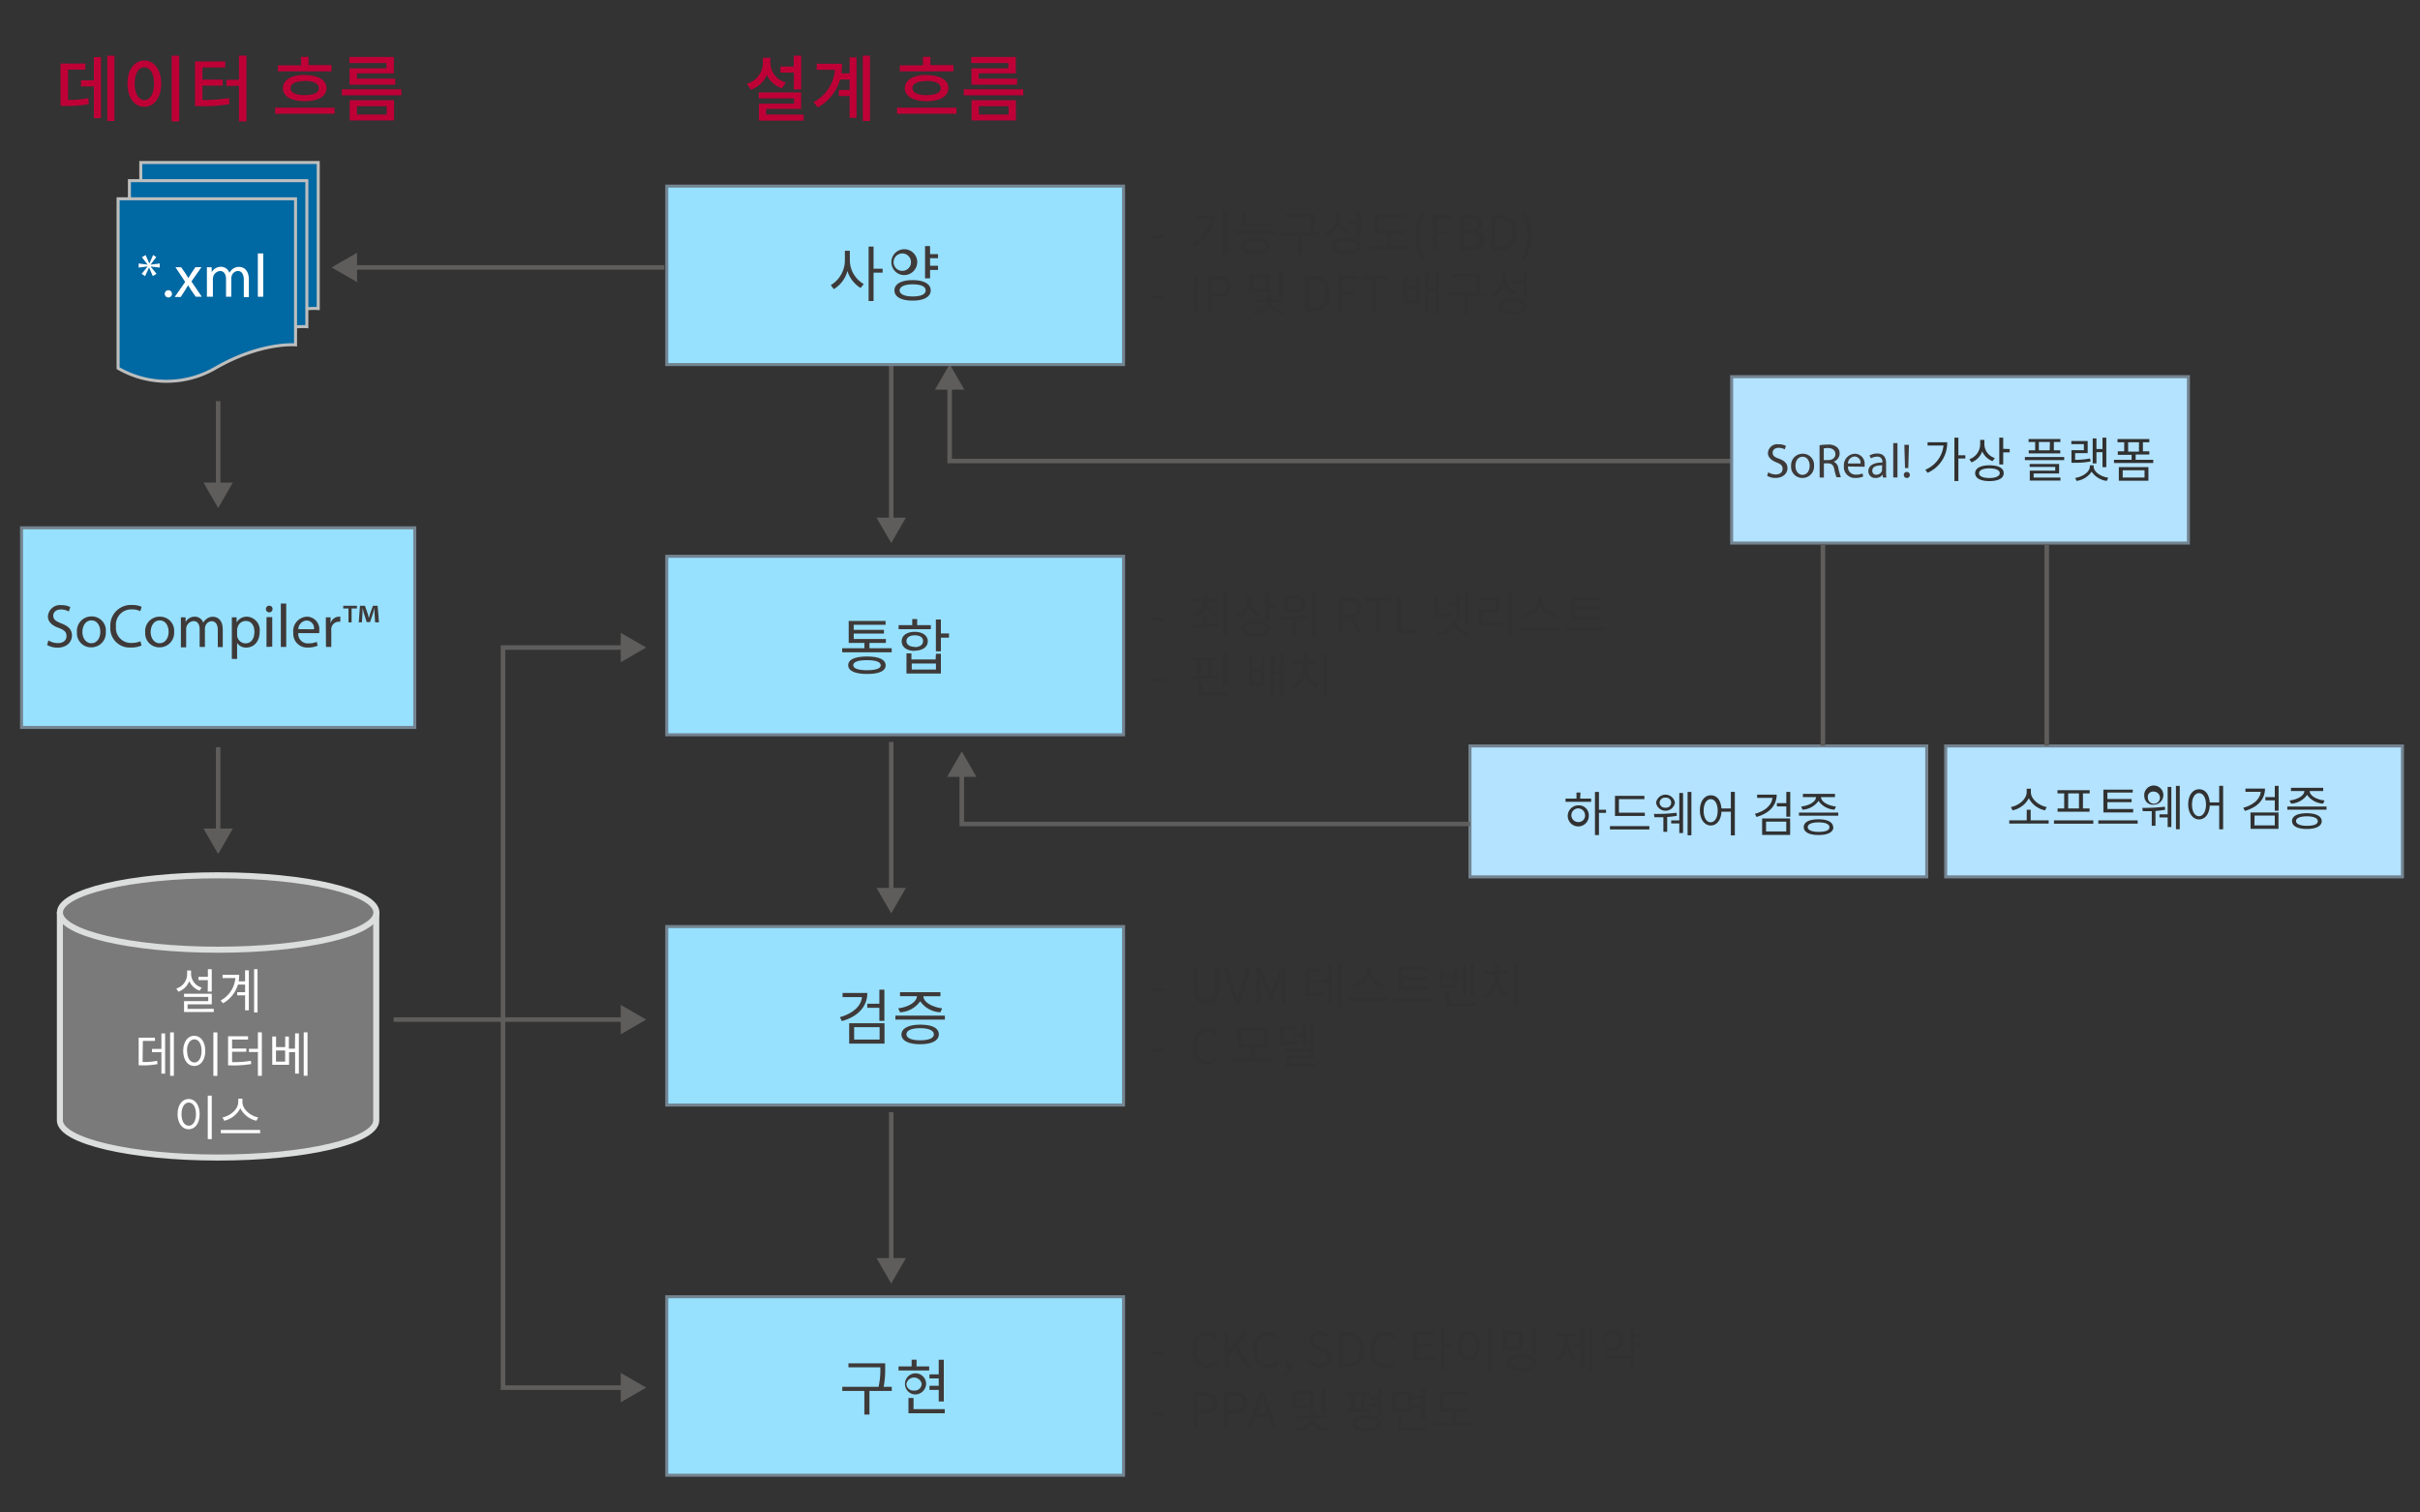 <svg id="圖層_1" data-name="圖層 1" xmlns="http://www.w3.org/2000/svg" viewBox="0 0 400 250"><rect x="0" y="0" width="400" height="250" fill="#333333" stroke="none"/><title>pic_SoCDesignService</title><polyline points="156.97 63.7 156.97 76.2 286.47 76.2" style="fill:none;stroke:#5e5d5c;stroke-miterlimit:10;stroke-width:0.75px"/><polygon points="154.54 64.41 156.97 60.2 159.4 64.41 154.54 64.41" style="fill:#5e5d5c"/><path d="M11.25,16.51a15.35,15.35,0,0,0,3.34-.3l.1,1a18.91,18.91,0,0,1-3.93.3H10v-7h4.1v1H11.25Zm4.27-7.07h1.17V19.53H15.52V14.28H13.39v-1h2.13Zm3.4-.24V20H17.73V9.2Z" style="fill:#be0037"/><path d="M26.65,13.82c0,2.35-1.18,3.83-2.8,3.83s-2.78-1.48-2.78-3.83S22.24,10,23.85,10,26.65,11.49,26.65,13.82Zm-4.39,0c0,1.7.66,2.72,1.59,2.72s1.61-1,1.61-2.72-.66-2.7-1.61-2.7S22.26,12.14,22.26,13.82ZM29.62,9.2V20.07H28.37V9.2Z" style="fill:#be0037"/><path d="M33.46,16.52a25.48,25.48,0,0,0,4.38-.31l.11,1a25.77,25.77,0,0,1-4.87.33h-.85V10.15h5v1H33.46v2h3.35v1H33.46Zm7.28-7.33V20.06H39.5V14.19H37.42v-1H39.5v-4Z" style="fill:#be0037"/><path d="M55.3,17.8v1H45.48v-1Zm-.5-6H45.93v-1h3.83V9.4H51v1.36H54.8Zm-4.44.6c2.2,0,3.61.82,3.61,2.17s-1.41,2.16-3.61,2.16-3.6-.82-3.6-2.16S48.16,12.37,50.36,12.37Zm0,1c-1.47,0-2.34.42-2.34,1.17s.87,1.16,2.34,1.16,2.35-.4,2.35-1.16S51.83,13.37,50.36,13.37Z" style="fill:#be0037"/><path d="M66.34,14.76v1H56.5v-1Zm-2.46-4.34H57.75v-1H65.1v2.71H59V13h6.33v1H57.78v-2.7h6.1ZM57.8,16.57h7.33v3.34H57.8ZM59,18.93h4.91V17.55H59Z" style="fill:#be0037"/><path d="M129.25,14.59a4.15,4.15,0,0,1-2.5-2.21,4.38,4.38,0,0,1-2.65,2.45l-.64-1a3.58,3.58,0,0,0,2.64-3.4V9.55h1.24v.91a3.41,3.41,0,0,0,2.55,3.17Zm3.59,4.35v1h-7.4v-2.8h5.81v-.87h-5.83v-1h7V18h-5.8v.92ZM131.24,12H129V11h2.2V9.2h1.23v5.57h-1.23Z" style="fill:#be0037"/><path d="M140.43,9.48h1.15v10h-1.15V15.87h-1.78v-1h1.78V13.15h-1.58a7.66,7.66,0,0,1-3.67,4.6l-.71-.87A6.6,6.6,0,0,0,138,11.54h-3v-1h4.18a9.08,9.08,0,0,1-.12,1.59h1.37Zm3.37-.27V20h-1.19V9.21Z" style="fill:#be0037"/><path d="M158.09,17.8v1h-9.82v-1Zm-.5-6h-8.87v-1h3.83V9.4h1.24v1.36h3.8Zm-4.44.6c2.21,0,3.61.82,3.61,2.17s-1.4,2.16-3.61,2.16-3.6-.82-3.6-2.16S151,12.37,153.15,12.37Zm0,1c-1.46,0-2.34.42-2.34,1.17s.88,1.16,2.34,1.16,2.35-.4,2.35-1.16S154.63,13.37,153.15,13.37Z" style="fill:#be0037"/><path d="M169.13,14.76v1H159.3v-1Zm-2.46-4.34h-6.13v-1h7.36v2.71h-6.12V13h6.33v1h-7.54v-2.7h6.1Zm-6.08,6.15h7.33v3.34h-7.33Zm1.21,2.36h4.91V17.55H161.8Z" style="fill:#be0037"/><rect x="3.56" y="87.24" width="65" height="33" style="fill:#97e1ff;stroke:#748491;stroke-miterlimit:10;stroke-width:0.5px"/><path d="M8,105.86a3.12,3.12,0,0,0,1.57.44c.9,0,1.42-.47,1.42-1.16s-.36-1-1.28-1.35c-1.11-.39-1.79-1-1.79-1.93a2,2,0,0,1,2.2-1.84,3.11,3.11,0,0,1,1.5.33l-.24.72a2.75,2.75,0,0,0-1.29-.33c-.93,0-1.29.56-1.29,1,0,.64.42.95,1.36,1.31,1.15.45,1.73,1,1.73,2s-.78,2-2.38,2a3.52,3.52,0,0,1-1.73-.44Z" style="fill:#3e3a39"/><path d="M17.49,104.45A2.39,2.39,0,0,1,15.06,107a2.32,2.32,0,0,1-2.34-2.51,2.39,2.39,0,0,1,2.42-2.6A2.32,2.32,0,0,1,17.49,104.45Zm-3.87,0c0,1.06.61,1.87,1.48,1.87s1.48-.8,1.48-1.89c0-.83-.41-1.88-1.46-1.88S13.62,103.57,13.62,104.5Z" style="fill:#3e3a39"/><path d="M23.4,106.7a4.23,4.23,0,0,1-1.8.33,3.18,3.18,0,0,1-3.36-3.44A3.38,3.38,0,0,1,21.79,100a3.73,3.73,0,0,1,1.62.3l-.22.72a3,3,0,0,0-1.37-.29,2.53,2.53,0,0,0-2.65,2.81,2.47,2.47,0,0,0,2.61,2.73,3.5,3.5,0,0,0,1.43-.28Z" style="fill:#3e3a39"/><path d="M28.78,104.45A2.39,2.39,0,0,1,26.35,107,2.32,2.32,0,0,1,24,104.53a2.38,2.38,0,0,1,2.42-2.6A2.32,2.32,0,0,1,28.78,104.45Zm-3.88,0c0,1.06.62,1.87,1.49,1.87s1.48-.8,1.48-1.89c0-.83-.41-1.88-1.46-1.88S24.9,103.57,24.9,104.5Z" style="fill:#3e3a39"/><path d="M29.9,103.37c0-.51,0-.92,0-1.33h.78l0,.79h0a1.68,1.68,0,0,1,1.53-.9,1.44,1.44,0,0,1,1.38,1h0a1.9,1.9,0,0,1,.55-.63,1.61,1.61,0,0,1,1.08-.35c.64,0,1.6.43,1.6,2.12v2.88H36v-2.77c0-.94-.34-1.5-1.06-1.5a1.16,1.16,0,0,0-1,.81,1.45,1.45,0,0,0-.07.44v3H33V104c0-.78-.35-1.34-1-1.34A1.32,1.32,0,0,0,30.77,104v3H29.9Z" style="fill:#3e3a39"/><path d="M38.32,103.64c0-.63,0-1.13,0-1.6h.79l0,.84h0a1.94,1.94,0,0,1,1.74-.95,2.22,2.22,0,0,1,2.07,2.49c0,1.75-1.07,2.62-2.22,2.62a1.74,1.74,0,0,1-1.51-.77h0v2.65h-.87Zm.87,1.3a1.41,1.41,0,0,0,1.38,1.4c.93,0,1.48-.77,1.48-1.88s-.52-1.82-1.45-1.82a1.41,1.41,0,0,0-1.34,1.1,1.44,1.44,0,0,0-.07.36Z" style="fill:#3e3a39"/><path d="M45.05,100.67a.55.55,0,1,1-1.1,0,.54.54,0,0,1,.55-.55A.52.52,0,0,1,45.05,100.67Zm-1,6.26V102H45v4.89Z" style="fill:#3e3a39"/><path d="M46.42,99.76h.89v7.17h-.89Z" style="fill:#3e3a39"/><path d="M49.3,104.65A1.56,1.56,0,0,0,51,106.34a3.2,3.2,0,0,0,1.35-.25l.16.63a3.84,3.84,0,0,1-1.63.31,2.27,2.27,0,0,1-2.4-2.46,2.37,2.37,0,0,1,2.29-2.64,2.07,2.07,0,0,1,2,2.3,3.35,3.35,0,0,1,0,.42Zm2.6-.64a1.26,1.26,0,0,0-1.23-1.44A1.47,1.47,0,0,0,49.31,104Z" style="fill:#3e3a39"/><path d="M53.86,103.57c0-.58,0-1.07,0-1.53h.78l0,1h0A1.46,1.46,0,0,1,56,101.93a1,1,0,0,1,.25,0v.84a1.32,1.32,0,0,0-.3,0,1.24,1.24,0,0,0-1.19,1.14,2.48,2.48,0,0,0,0,.41v2.61h-.88Z" style="fill:#3e3a39"/><path d="M59,100.13v.45h-.88v2.29H57.6v-2.29h-.87v-.45Zm3,2.74-.1-1.61c0-.21,0-.48,0-.77h0c-.07.24-.15.57-.23.82l-.5,1.52h-.56l-.49-1.56c-.06-.21-.14-.54-.2-.78h0c0,.25,0,.52,0,.77l-.1,1.61h-.52l.2-2.74h.82l.47,1.34c.06.21.11.41.18.7h0c.07-.26.13-.49.19-.69l.48-1.35h.78l.22,2.74Z" style="fill:#3e3a39"/><line x1="36.06" y1="66.31" x2="36.06" y2="80.48" style="fill:none;stroke:#5e5d5c;stroke-miterlimit:10;stroke-width:0.75px"/><polygon points="33.63 79.77 36.06 83.97 38.49 79.77 33.63 79.77" style="fill:#5e5d5c"/><line x1="109.81" y1="44.2" x2="58.3" y2="44.2" style="fill:none;stroke:#5e5d5c;stroke-miterlimit:10;stroke-width:0.75px"/><polygon points="59.02 41.77 54.81 44.2 59.02 46.63 59.02 41.77" style="fill:#5e5d5c"/><line x1="65.06" y1="168.53" x2="103.31" y2="168.53" style="fill:none;stroke:#5e5d5c;stroke-miterlimit:10;stroke-width:0.75px"/><polygon points="102.6 170.96 106.81 168.53 102.6 166.1 102.6 170.96" style="fill:#5e5d5c"/><line x1="147.31" y1="60.44" x2="147.31" y2="86.27" style="fill:none;stroke:#5e5d5c;stroke-miterlimit:10;stroke-width:0.75px"/><polygon points="144.88 85.56 147.31 89.77 149.74 85.56 144.88 85.56" style="fill:#5e5d5c"/><line x1="147.31" y1="122.63" x2="147.31" y2="147.47" style="fill:none;stroke:#5e5d5c;stroke-miterlimit:10;stroke-width:0.75px"/><polygon points="144.88 146.76 147.31 150.97 149.74 146.76 144.88 146.76" style="fill:#5e5d5c"/><line x1="147.31" y1="183.83" x2="147.31" y2="208.66" style="fill:none;stroke:#5e5d5c;stroke-miterlimit:10;stroke-width:0.75px"/><polygon points="144.88 207.95 147.31 212.16 149.74 207.95 144.88 207.95" style="fill:#5e5d5c"/><line x1="36.06" y1="123.5" x2="36.06" y2="137.66" style="fill:none;stroke:#5e5d5c;stroke-miterlimit:10;stroke-width:0.75px"/><polygon points="33.63 136.95 36.06 141.16 38.49 136.95 33.63 136.95" style="fill:#5e5d5c"/><polyline points="103.31 107.03 83.14 107.03 83.14 229.36 103.31 229.36" style="fill:none;stroke:#5e5d5c;stroke-miterlimit:10;stroke-width:0.75px"/><polygon points="102.6 104.6 106.81 107.03 102.6 109.46 102.6 104.6" style="fill:#5e5d5c"/><polygon points="102.6 231.79 106.81 229.36 102.6 226.93 102.6 231.79" style="fill:#5e5d5c"/><rect x="110.21" y="30.76" width="75.5" height="29.5" style="fill:#97e1ff;stroke:#748491;stroke-miterlimit:10;stroke-width:0.5px"/><path d="M140.47,43.07a4.58,4.58,0,0,0,2.3,3.88l-.52.65a5,5,0,0,1-2.18-2.81,5,5,0,0,1-2.25,3l-.5-.66a4.8,4.8,0,0,0,2.33-4V41.45h.82Zm5.42,2h-1.5v4.69h-.82v-9h.82v3.66h1.5Z" style="fill:#3e3a39"/><path d="M149.25,45.46a2.14,2.14,0,1,1,2.36-2.13A2.16,2.16,0,0,1,149.25,45.46Zm0-.69a1.44,1.44,0,1,0-1.55-1.44A1.44,1.44,0,0,0,149.25,44.77ZM153.84,48c0,1.07-1.15,1.69-3,1.69s-3-.62-3-1.69,1.15-1.7,3-1.7S153.84,46.93,153.84,48ZM153,48c0-.66-.81-1-2.14-1s-2.16.38-2.16,1,.81,1,2.16,1S153,48.65,153,48Zm.73-5.32v1.25h1.32v.69h-1.32V46h-.83V40.67h.83V42h1.32v.68Z" style="fill:#3e3a39"/><path d="M190.51,38.89h2v.56h-2Z" style="fill:#313131"/><path d="M200.71,35.61a5.38,5.38,0,0,1-3.34,5.06l-.35-.54a4.72,4.72,0,0,0,3-4h-2.69v-.52Zm2.1-.78V42h-.66V34.83Z" style="fill:#313131"/><path d="M210.78,38.19v.53h-6.49v-.53Zm-.8,2.49c0,.83-.93,1.3-2.46,1.3s-2.45-.47-2.45-1.3.92-1.32,2.45-1.32S210,39.84,210,40.68Zm.05-3.32h-4.87V35h.66v1.85H210Zm-.72,3.32c0-.52-.66-.8-1.79-.8s-1.79.28-1.79.8.66.79,1.79.79S209.31,41.17,209.31,40.68Z" style="fill:#313131"/><path d="M218.14,38.92h-2.93V42h-.66V38.92h-2.9v-.54h4.76a10.76,10.76,0,0,0,.22-2.46v-.1h-4.17v-.53h4.81v.63a11.81,11.81,0,0,1-.2,2.46h1.07Z" style="fill:#313131"/><path d="M222.86,38.74a2.92,2.92,0,0,1-1.71-1.61A3,3,0,0,1,219.34,39l-.34-.54A2.61,2.61,0,0,0,220.81,36v-.73h.66V36a2.46,2.46,0,0,0,1.74,2.28Zm2.07,1.9c0,.86-.91,1.36-2.39,1.36s-2.39-.5-2.39-1.36.92-1.35,2.39-1.35S224.93,39.78,224.93,40.64Zm-.65,0c0-.52-.66-.84-1.74-.84s-1.73.32-1.73.84.66.84,1.73.84S224.28,41.16,224.28,40.64Zm0-3.75h-1.56v-.53h1.56V34.84h.66v4.24h-.66Z" style="fill:#313131"/><path d="M232.87,40.56v.54h-6.51v-.54h2.91V38.72h-2.08V35.41h4.86v.53h-4.21v2.25h4.28v.53h-2.18v1.84Z" style="fill:#313131"/><path d="M234,38.92a7.51,7.51,0,0,1,1.17-4.05l.46.21a7.69,7.69,0,0,0,0,7.69l-.46.22A7.56,7.56,0,0,1,234,38.92Z" style="fill:#313131"/><path d="M236.8,35.55h3.38v.62h-2.63v2h2.24v.62h-2.24v2.63h-.75Z" style="fill:#313131"/><path d="M241.22,35.55H243c1.19,0,2,.4,2,1.43a1.26,1.26,0,0,1-.87,1.27v0a1.35,1.35,0,0,1,1.2,1.4c0,1.15-.91,1.72-2.22,1.72h-1.87ZM242.83,38c1,0,1.42-.37,1.42-1s-.47-.95-1.38-.95H242V38Zm.16,2.78c1,0,1.59-.36,1.59-1.15S244,38.61,243,38.61h-1v2.21Z" style="fill:#313131"/><path d="M246.47,35.55H248c1.79,0,2.76,1.05,2.76,2.91s-1,2.95-2.73,2.95h-1.51Zm1.41,5.25c1.38,0,2.06-.86,2.06-2.34s-.68-2.31-2.06-2.31h-.66V40.8Z" style="fill:#313131"/><path d="M251.51,42.77a7.69,7.69,0,0,0,0-7.69l.45-.21A7.52,7.52,0,0,1,252,43Z" style="fill:#313131"/><path d="M190.51,48.89h2v.56h-2Z" style="fill:#313131"/><path d="M197.3,45.55H198v5.86h-.74Z" style="fill:#313131"/><path d="M199.64,45.55h1.67c1.32,0,2.2.44,2.2,1.72s-.88,1.81-2.16,1.81h-1v2.33h-.75Zm1.62,2.94c1,0,1.52-.38,1.52-1.22s-.52-1.12-1.55-1.12h-.84v2.34Z" style="fill:#313131"/><path d="M209.84,48.23h-3.35V45.29h3.35Zm.22,1.71c0,.69,1.12,1.38,2.36,1.54l-.23.5a3.52,3.52,0,0,1-2.46-1.31,3.56,3.56,0,0,1-2.5,1.31l-.22-.5c1.22-.15,2.37-.83,2.38-1.54h-2.1v-.5h2.1v-.7h.67v.7h2.1v.5Zm-.86-4.13h-2.07V47.7h2.07ZM212,49h-.65V44.83H212Z" style="fill:#313131"/><path d="M215.64,45.55h1.47c1.8,0,2.77,1.05,2.77,2.91s-1,2.95-2.73,2.95h-1.51Zm1.41,5.25c1.38,0,2.06-.86,2.06-2.34s-.68-2.31-2.06-2.31h-.66V50.8Z" style="fill:#313131"/><path d="M221.14,45.55h3.38v.62h-2.64v2h2.24v.62h-2.24v2.63h-.74Z" style="fill:#313131"/><path d="M226.78,46.17H225v-.62h4.3v.62h-1.78v5.24h-.74Z" style="fill:#313131"/><path d="M234.15,45.51h.61V50.2H232V45.51h.62v1.75h1.51Zm0,2.27h-1.51v1.9h1.51Zm3.71-3V52h-.63V48.21h-1v3.44h-.61V45h.61v2.68h1V44.83Z" style="fill:#313131"/><path d="M245.62,48.92h-2.93V52H242V48.92h-2.9v-.54h4.76a10.76,10.76,0,0,0,.22-2.46v-.1h-4.17v-.53h4.81v.63a11.81,11.81,0,0,1-.2,2.46h1.07Z" style="fill:#313131"/><path d="M250.34,48.74a2.92,2.92,0,0,1-1.71-1.61A3,3,0,0,1,246.82,49l-.34-.54A2.61,2.61,0,0,0,248.29,46v-.73H249V46a2.46,2.46,0,0,0,1.74,2.28Zm2.07,1.9c0,.86-.91,1.36-2.38,1.36s-2.4-.5-2.4-1.36.92-1.35,2.4-1.35S252.41,49.78,252.41,50.64Zm-.65,0c0-.52-.66-.84-1.73-.84s-1.74.32-1.74.84.66.84,1.74.84S251.76,51.16,251.76,50.64Zm0-3.75h-1.56v-.53h1.56V44.84h.66v4.24h-.66Z" style="fill:#313131"/><rect x="110.21" y="91.95" width="75.5" height="29.5" style="fill:#97e1ff;stroke:#748491;stroke-miterlimit:10;stroke-width:0.5px"/><path d="M147.39,107.15v.67H139.2v-.67h3.68v-.88h-2.6v-3.64h6.1v.64h-5.27v.84h5v.62h-5v.89h5.32v.65h-2.72v.88Zm-1,2.8c0,1-1.13,1.45-3.09,1.45s-3.1-.5-3.1-1.45,1.13-1.44,3.1-1.44S146.39,109,146.39,110Zm-.82,0c0-.54-.81-.83-2.27-.83s-2.27.29-2.27.83.81.83,2.27.83S145.57,110.49,145.57,110Z" style="fill:#3e3a39"/><path d="M153.86,104h-5.33v-.67h2.25v-1h.82v1h2.26Zm-2.67,3.59c-1.29,0-2.16-.62-2.16-1.59s.87-1.57,2.16-1.57,2.17.62,2.17,1.57S152.48,107.55,151.19,107.55Zm0-.63c.83,0,1.38-.36,1.38-1s-.55-.95-1.38-.95-1.37.37-1.37.95S150.36,106.92,151.19,106.92Zm3.51,1.1h.82v3.27h-5.69V108h.82v1h4Zm0,1.61h-4v1h4Zm2.16-4.27h-1.34v2.26h-.83v-5.26h.83v2.3h1.34Z" style="fill:#3e3a39"/><path d="M190.51,102.09h2v.56h-2Z" style="fill:#313131"/><path d="M199.63,103.12c.67,0,1.37-.09,2-.19l.06.49a28.08,28.08,0,0,1-4.65.31l-.09-.55c.59,0,1.29,0,2,0v-1.33h.65Zm-2.45-1.57a2.32,2.32,0,0,0,1.8-2.06h-1.63V99H199v-.88h.65V99h1.66v.53h-1.66a2.28,2.28,0,0,0,1.82,2l-.31.51a2.92,2.92,0,0,1-1.83-1.51,2.84,2.84,0,0,1-1.83,1.59ZM202.77,98v7.18h-.66V98Z" style="fill:#313131"/><path d="M208.08,101.91a3,3,0,0,1-1.71-1.61,3,3,0,0,1-1.78,1.81l-.34-.52A2.61,2.61,0,0,0,206,99.13V98.4h.66v.79a2.43,2.43,0,0,0,1.73,2.21Zm1.85,2c0,.83-.91,1.3-2.36,1.3s-2.37-.47-2.37-1.3.91-1.31,2.37-1.31S209.93,103.05,209.93,103.89Zm-.66,0c0-.51-.64-.8-1.7-.8s-1.71.29-1.71.8.65.79,1.71.79S209.27,104.38,209.27,103.89Zm1.64-4v.55h-1.06v1.95h-.66V98h.66v1.84Z" style="fill:#313131"/><path d="M216.41,102.15a18.06,18.06,0,0,1-2.06.24V105h-.65v-2.55c-.71,0-1.39,0-2,0l-.09-.55a32.8,32.8,0,0,0,4.72-.25Zm-4.25-2.31c0-.88.76-1.48,1.83-1.48s1.83.6,1.83,1.48-.76,1.47-1.83,1.47S212.16,100.71,212.16,99.84Zm.63,0c0,.56.5.94,1.2.94s1.2-.38,1.2-.94-.5-.93-1.2-.93S212.79,99.28,212.79,99.84Zm4.74-1.8v7.17h-.66V98Z" style="fill:#313131"/><path d="M224.39,104.61,223,102.12h-1.06v2.49h-.74V98.75H223c1.19,0,2.05.42,2.05,1.64a1.59,1.59,0,0,1-1.33,1.65l1.5,2.57Zm-2.48-3.09h1c.92,0,1.42-.37,1.42-1.13s-.5-1-1.42-1h-1Z" style="fill:#313131"/><path d="M227.35,99.37h-1.77v-.62h4.29v.62H228.1v5.24h-.75Z" style="fill:#313131"/><path d="M230.92,98.75h.75V104h2.55v.63h-3.3Z" style="fill:#313131"/><path d="M240.07,101.75a11.63,11.63,0,0,1-2.56.24h-.45V98.68h.65v2.77a11.32,11.32,0,0,0,2.3-.24Zm.6,1c0,.93,1.17,1.69,2.43,1.88l-.24.52a3.59,3.59,0,0,1-2.52-1.52,3.52,3.52,0,0,1-2.5,1.52l-.24-.52c1.26-.19,2.42-1,2.42-1.88v-.26h.65Zm0-2.59h-1.53v-.52h1.53V98.18h.62v4.06h-.62Zm2.06,2.69h-.62V98h.62Z" style="fill:#313131"/><path d="M245.11,102.93a21,21,0,0,0,3.48-.26l.07.54a21.51,21.51,0,0,1-3.62.26h-.59v-2.75h2.64V99.23h-2.66v-.54h3.32v2.57h-2.64ZM249.92,98v7.19h-.66V98Z" style="fill:#313131"/><path d="M257.9,103.7v.54h-6.5v-.54Zm-.62-1.52a3.89,3.89,0,0,1-2.66-2.07,4,4,0,0,1-2.66,2.07l-.29-.55c1.25-.24,2.6-1.32,2.6-2.55v-.55H255v.55c0,1.23,1.36,2.31,2.62,2.55Z" style="fill:#313131"/><path d="M265.25,103.74v.53h-6.5v-.53Zm-.74-1.31h-4.92V98.65h4.85v.53h-4.19v1.06h4v.52h-4v1.14h4.26Z" style="fill:#313131"/><path d="M190.51,112.09h2v.56h-2Z" style="fill:#313131"/><path d="M201.48,112a28.06,28.06,0,0,1-4.37.25l-.06-.54h.9v-2.47h-.71v-.53h3.85v.53h-.71v2.38c.37,0,.72-.06,1.06-.1Zm1.5,2.51V115h-4.83v-2.2h.65v1.66Zm-4.39-2.82c.38,0,.77,0,1.16,0v-2.41h-1.16Zm4.22,1.65h-.66V108h.66Z" style="fill:#313131"/><path d="M208.46,108.71h.61v4.69h-2.74v-4.69H207v1.75h1.5Zm0,2.27H207v1.89h1.5Zm3.71-3v7.17h-.63v-3.8h-1v3.45H210v-6.66h.62v2.68h1V108Z" style="fill:#313131"/><path d="M216.07,110.35a3.22,3.22,0,0,0,1.89,2.83l-.37.51a3.61,3.61,0,0,1-1.83-2.1,3.72,3.72,0,0,1-1.82,2.22l-.37-.5a3.38,3.38,0,0,0,1.86-3v-.56h-1.67v-.52h1.66v-1.11h.66v1.11h1.63v.52h-1.64Zm3.24-2.33v7.17h-.66V108Z" style="fill:#313131"/><rect x="110.21" y="153.15" width="75.5" height="29.5" style="fill:#97e1ff;stroke:#748491;stroke-miterlimit:10;stroke-width:0.5px"/><path d="M143.36,164.13c0,2.29-1.61,3.92-4.2,4.65l-.34-.64c2.14-.62,3.49-1.8,3.66-3.33h-3.21v-.68Zm-3,5h5.84v3.37h-5.84Zm.82,2.7h4.21v-2.05h-4.21Zm5-8.25v5.16h-.83v-2.16h-2v-.67h2v-2.33Z" style="fill:#3e3a39"/><path d="M156.18,167.87v.66H148v-.66Zm-7.71-1.21c1.6-.18,3.05-1,3.09-2h-2.8V164h6.68v.67h-2.81c0,1,1.49,1.79,3.1,2l-.3.65a4.27,4.27,0,0,1-3.33-1.82,4.32,4.32,0,0,1-3.34,1.82Zm6.71,4.29c0,1.06-1.17,1.65-3.09,1.65S149,172,149,171s1.16-1.63,3.1-1.63S155.18,169.9,155.18,171Zm-.83,0c0-.62-.85-1-2.26-1s-2.26.37-2.26,1,.83,1,2.26,1S154.35,171.59,154.35,171Z" style="fill:#3e3a39"/><path d="M190.51,163.29h2v.56h-2Z" style="fill:#313131"/><path d="M197.27,163.38v-3.44H198v3.47c0,1.41.6,1.85,1.36,1.85s1.4-.44,1.4-1.85v-3.47h.71v3.44c0,1.89-.91,2.53-2.11,2.53S197.27,165.27,197.27,163.38Z" style="fill:#313131"/><path d="M202.24,159.94H203l.95,3.18c.21.69.34,1.25.57,1.93h0c.22-.68.36-1.24.57-1.93l.94-3.18h.75L205,165.8h-.86Z" style="fill:#313131"/><path d="M207.63,159.94h.9l1.13,3.14c.13.41.27.81.41,1.22h0c.14-.41.27-.81.4-1.22l1.12-3.14h.9v5.86h-.7v-3.24c0-.51.06-1.22.1-1.73h0l-.47,1.34-1.11,3h-.49l-1.12-3-.46-1.34h0c0,.51.09,1.22.09,1.73v3.24h-.68Z" style="fill:#313131"/><path d="M216.44,164.13a11.29,11.29,0,0,0,2.39-.18l.06.54a12.65,12.65,0,0,1-2.62.18h-.46v-4.59h2.67v.54h-2V162h1.71v.52h-1.71Zm3.13-4.73h.61V166h-.61v-3.55h-1v-.54h1Zm2.06-.18v7.17H221v-7.17Z" style="fill:#313131"/><path d="M229.41,164.89v.55h-6.5v-.55Zm-.62-1.52a3.84,3.84,0,0,1-2.66-2.07,3.93,3.93,0,0,1-2.66,2.07l-.29-.54c1.25-.25,2.61-1.33,2.61-2.55v-.55h.68v.55c0,1.22,1.36,2.31,2.62,2.55Z" style="fill:#313131"/><path d="M236.77,164.93v.54h-6.51v-.54Zm-.75-1.31H231.1v-3.77H236v.53h-4.19v1.06h4V162h-4v1.13H236Z" style="fill:#313131"/><path d="M240.73,163.31H238V159.8h.62V161h1.54V159.8h.62v1.5h1v-1.93h.61v5.08h-.61v-2.61h-1Zm-.62-1.78h-1.54v1.25h1.54Zm3.78,4.17v.54H239v-2.3h.66v1.76Zm-.21-1h-.63v-5.43h.63Z" style="fill:#313131"/><path d="M247.63,161.54a3.2,3.2,0,0,0,1.88,2.83l-.37.51a3.59,3.59,0,0,1-1.83-2.09,3.67,3.67,0,0,1-1.82,2.21l-.37-.49a3.37,3.37,0,0,0,1.86-3V161h-1.66v-.53H247v-1.11h.66v1.11h1.63V161h-1.63Zm3.23-2.32v7.17h-.66v-7.17Z" style="fill:#313131"/><path d="M190.51,173.29h2v.56h-2Z" style="fill:#313131"/><path d="M197,172.88c0-1.9,1.11-3,2.6-3a2.17,2.17,0,0,1,1.61.73l-.4.48a1.61,1.61,0,0,0-1.2-.56c-1.11,0-1.85.91-1.85,2.37s.71,2.41,1.82,2.41a1.78,1.78,0,0,0,1.36-.65l.41.46a2.28,2.28,0,0,1-1.8.84C198.06,175.91,197,174.78,197,172.88Z" style="fill:#313131"/><path d="M210.32,174.93v.55h-6.5v-.55h2.91v-1.74h-2.14v-3.37h4.94v3.37h-2.14v1.74Zm-5.1-2.26h3.67v-2.33h-3.67Z" style="fill:#313131"/><path d="M214.63,172.5a13.3,13.3,0,0,1-2.64.19h-.47v-3.05h2.72v.53h-2.06v2a11.18,11.18,0,0,0,2.4-.19Zm2.89,3.28v.52h-5v-1.76h4.1v-.66H212.5v-.52h4.75V175h-4.09v.74Zm-2.27-5v-1.44h.62V173h-.62v-1.64H213.8v-.51Zm2,2.22h-.63v-3.81h.63Z" style="fill:#313131"/><rect x="110.21" y="214.34" width="75.5" height="29.5" style="fill:#97e1ff;stroke:#748491;stroke-miterlimit:10;stroke-width:0.5px"/><path d="M147.4,229.91h-3.69v3.9h-.84v-3.9h-3.65v-.68h6a13,13,0,0,0,.29-3.1V226h-5.27v-.66h6.07v.79a15,15,0,0,1-.25,3.1h1.34Z" style="fill:#3e3a39"/><path d="M153.58,226.53h-5.06v-.67h2.16v-1.11h.82v1.11h2.08Zm-2.5,3.95a1.75,1.75,0,1,1,2-1.73A1.82,1.82,0,0,1,151.08,230.48Zm0-.64a1.13,1.13,0,0,0,1.26-1.09,1.28,1.28,0,0,0-2.52,0A1.13,1.13,0,0,0,151.08,229.84Zm5.08,3.08v.68h-6v-2.53H151v1.85Zm-1-5.75v-2.41H156v6.89h-.84v-1.91h-1.53v-.68h1.53v-1.22h-1.53v-.67Z" style="fill:#3e3a39"/><path d="M190.51,223.48h2V224h-2Z" style="fill:#313131"/><path d="M197,223.07c0-1.89,1.11-3,2.6-3a2.2,2.2,0,0,1,1.61.72l-.4.48a1.65,1.65,0,0,0-1.2-.56c-1.11,0-1.85.92-1.85,2.38s.71,2.41,1.82,2.41a1.76,1.76,0,0,0,1.36-.66l.41.46a2.25,2.25,0,0,1-1.8.84C198.06,226.1,197,225,197,223.07Z" style="fill:#313131"/><path d="M202.4,220.14h.75v2.94h0l2.45-2.94h.83l-1.83,2.23,2.12,3.63h-.83L204.15,223l-1,1.19V226h-.75Z" style="fill:#313131"/><path d="M207.06,223.07c0-1.89,1.11-3,2.6-3a2.16,2.16,0,0,1,1.6.72l-.39.48a1.65,1.65,0,0,0-1.2-.56c-1.12,0-1.85.92-1.85,2.38s.7,2.41,1.82,2.41a1.77,1.77,0,0,0,1.36-.66l.41.46a2.25,2.25,0,0,1-1.8.84C208.16,226.1,207.06,225,207.06,223.07Z" style="fill:#313131"/><path d="M212.12,227.09a1.19,1.19,0,0,0,.8-1.09h-.09a.5.5,0,0,1-.53-.51.52.52,0,0,1,.55-.52c.38,0,.62.33.62.87a1.78,1.78,0,0,1-1.17,1.67Z" style="fill:#313131"/><path d="M216.09,225.23l.44-.5a2.32,2.32,0,0,0,1.62.73c.77,0,1.24-.39,1.24-1s-.43-.8-1-1l-.85-.37a1.57,1.57,0,0,1,.66-3.06,2.43,2.43,0,0,1,1.73.72l-.4.48a1.88,1.88,0,0,0-1.33-.56c-.67,0-1.1.34-1.1.87s.51.78,1,1l.84.36a1.64,1.64,0,0,1,1.21,1.57,1.77,1.77,0,0,1-2,1.66A2.79,2.79,0,0,1,216.09,225.23Z" style="fill:#313131"/><path d="M221.29,220.14h1.47c1.8,0,2.77,1.05,2.77,2.91s-1,2.95-2.74,2.95h-1.5Zm1.41,5.25c1.38,0,2.06-.86,2.06-2.34s-.68-2.31-2.06-2.31H222v4.65Z" style="fill:#313131"/><path d="M226.45,223.07c0-1.89,1.11-3,2.6-3a2.2,2.2,0,0,1,1.61.72l-.4.48a1.65,1.65,0,0,0-1.2-.56c-1.11,0-1.85.92-1.85,2.38s.7,2.41,1.82,2.41a1.77,1.77,0,0,0,1.36-.66l.41.46a2.25,2.25,0,0,1-1.8.84C227.55,226.1,226.45,225,226.45,223.07Z" style="fill:#313131"/><path d="M234.27,224.33a18.94,18.94,0,0,0,3.23-.23l.06.52a17.61,17.61,0,0,1-3.38.24h-.56v-4.79H237v.53h-2.69v1.48h2.53v.53h-2.53Zm5.74-1.48h-1.19v3.73h-.65v-7.16h.65v2.88H240Z" style="fill:#313131"/><path d="M244.58,222.47c0,1.53-.76,2.51-1.83,2.51s-1.82-1-1.82-2.51.76-2.5,1.82-2.5S244.58,221,244.58,222.47Zm-3,0c0,1.17.5,1.92,1.2,1.92s1.2-.75,1.2-1.92-.5-1.91-1.2-1.91S241.55,221.31,241.55,222.47Zm5-3.05v7.19h-.66v-7.19Z" style="fill:#313131"/><path d="M251.75,220v3.12H248.4V220Zm-2.71.52v2.07h2.07v-2.07Zm4.9,4.74c0,.87-.92,1.37-2.4,1.37s-2.41-.5-2.41-1.37.93-1.38,2.41-1.38S253.94,224.34,253.94,225.21Zm-4.15,0c0,.53.66.85,1.75.85s1.75-.32,1.75-.85-.67-.86-1.75-.86S249.79,224.67,249.79,225.21Zm4.12-5.78v4.28h-.65v-4.28Z" style="fill:#313131"/><path d="M259.28,221.44a3.49,3.49,0,0,0,1.53,3.06l-.4.48a3.45,3.45,0,0,1-1.44-2.1,3.74,3.74,0,0,1-1.48,2.27l-.4-.49a3.74,3.74,0,0,0,1.56-3.22v-.65h-1.36v-.53h3.27v.53h-1.28Zm1.92-1.86h.62v6.63h-.62v-3.68H260V222h1.18Zm2.07-.17v7.17h-.63v-7.17Z" style="fill:#313131"/><path d="M266.55,223.24a1.7,1.7,0,1,1,1.87-1.69A1.73,1.73,0,0,1,266.55,223.24Zm0-.55a1.15,1.15,0,1,0-1.24-1.14A1.14,1.14,0,0,0,266.55,222.69ZM265.44,224h4.66v2.57h-.65v-2h-4Zm4.66-3v1h1v.53h-1v1.1h-.65v-4.25h.65v1.08h1v.55Z" style="fill:#313131"/><path d="M190.51,233.48h2V234h-2Z" style="fill:#313131"/><path d="M197.3,230.14H199c1.32,0,2.2.44,2.2,1.72s-.88,1.81-2.16,1.81h-1V236h-.74Zm1.61,2.93c1,0,1.52-.37,1.52-1.21s-.52-1.12-1.55-1.12H198v2.33Z" style="fill:#313131"/><path d="M202.36,230.14H204c1.32,0,2.2.44,2.2,1.72s-.88,1.81-2.16,1.81h-1V236h-.74Zm1.61,2.93c1,0,1.52-.37,1.52-1.21s-.52-1.12-1.55-1.12h-.84v2.33Z" style="fill:#313131"/><path d="M209.65,234.21h-2.14l-.57,1.79h-.75l2-5.86H209l2,5.86h-.78Zm-.19-.59-.27-.9c-.22-.66-.4-1.3-.6-2h0c-.18.69-.37,1.32-.58,2l-.29.9Z" style="fill:#313131"/><path d="M217,232.82h-3.35v-2.94H217Zm.22,1.71c0,.69,1.12,1.38,2.36,1.53l-.23.51a3.52,3.52,0,0,1-2.46-1.31,3.56,3.56,0,0,1-2.5,1.31l-.22-.51c1.22-.14,2.37-.82,2.38-1.53h-2.1V234h2.1v-.69h.67V234h2.1v.51Zm-.86-4.13h-2.07v1.89h2.07Zm2.79,3.14h-.65v-4.12h.65Z" style="fill:#313131"/><path d="M226.64,233.18a29.37,29.37,0,0,1-4.16.24l-.07-.55h.9v-2.38h-.71V230h3.78v.53h-.71v2.3l.93-.1Zm1.67,2.1c0,.83-.9,1.3-2.38,1.3s-2.39-.47-2.39-1.3.9-1.29,2.39-1.29S228.31,234.46,228.31,235.28ZM224,232.86l1.08,0v-2.33H224Zm3.71,2.42c0-.49-.64-.78-1.73-.78s-1.74.29-1.74.78.65.79,1.74.79S227.66,235.78,227.66,235.28Zm0-2.76h-1.18V232h1.18v-.76h-1.18v-.53h1.18v-1.27h.67v4.41h-.67Z" style="fill:#313131"/><path d="M233.34,233.39h-3.26v-3.34h3.26v.63H235v-1.25h.67v5.23H235v-1.91h-1.65Zm-.63-2.82h-2v2.3h2Zm3.11,5.33v.53H231v-2.24h.66v1.71Zm-2.48-4.68v1H235v-1Z" style="fill:#313131"/><path d="M243.62,235.14v.55H237.1v-.55H240V233.3h-2.09V230h4.86v.54h-4.2v2.25h4.27v.52h-2.18v1.84Z" style="fill:#313131"/><path d="M52.6,51V26.86H23.27v28a16,16,0,0,0,16.06,0C46.89,50.49,52.6,51,52.6,51Z" style="fill:#0068a2;stroke:#bdbebe;stroke-miterlimit:10;stroke-width:0.5px"/><path d="M50.72,54V29.86H21.39v28a16,16,0,0,0,16.06,0C45,53.49,50.72,54,50.72,54Z" style="fill:#0068a2;stroke:#bdbebe;stroke-miterlimit:10;stroke-width:0.5px"/><path d="M48.85,57V32.86H19.52v28a16,16,0,0,0,16.06,0C43.14,56.49,48.85,57,48.85,57Z" style="fill:#0068a2;stroke:#bdbebe;stroke-miterlimit:10;stroke-width:0.5px"/><path d="M25.83,42.49l-.95,1.26v0l1.52-.2v.68l-1.52-.18v0l1,1.21-.63.37-.61-1.42h0l-.65,1.43-.58-.37,1-1.23v0l-1.49.19v-.68l1.48.19v0l-.95-1.23.62-.35.62,1.4h0l.62-1.41Z" style="fill:#fff"/><path d="M27.23,48.53a.6.6,0,1,1,.59.64A.6.6,0,0,1,27.23,48.53Z" style="fill:#fff"/><path d="M29.94,44.17l.7,1c.18.27.33.53.49.8h0c.16-.29.33-.55.49-.81l.68-1h1l-1.66,2.36,1.71,2.52h-1L31.62,48c-.19-.29-.36-.56-.53-.85h0c-.16.29-.33.55-.51.85l-.71,1.09h-1l1.74-2.49L29,44.17Z" style="fill:#fff"/><path d="M34.2,45.49c0-.5,0-.91,0-1.32h.78L35,45h0a1.69,1.69,0,0,1,1.53-.9,1.43,1.43,0,0,1,1.38,1h0a2.34,2.34,0,0,1,.55-.64,1.66,1.66,0,0,1,1.08-.34c.64,0,1.6.43,1.6,2.12v2.87H40.3V46.29c0-.94-.34-1.5-1-1.5a1.14,1.14,0,0,0-1,.8,1.57,1.57,0,0,0-.07.45v3h-.87V46.13c0-.78-.34-1.34-1-1.34a1.32,1.32,0,0,0-1.17,1.32v2.94H34.2Z" style="fill:#fff"/><path d="M42.62,41.89h.89v7.16h-.89Z" style="fill:#fff"/><path d="M9.9,151.25v34h0c.16,3.37,11.8,6.08,26.15,6.08s26-2.71,26.14-6.08h0v-34Z" style="fill:#7b7a7b;stroke:#dcdddd;stroke-miterlimit:10"/><ellipse cx="36.06" cy="150.83" rx="26.16" ry="6.15" style="fill:#7b7a7b;stroke:#dcdddd;stroke-miterlimit:10"/><path d="M33,163.75a2.89,2.89,0,0,1-1.72-1.58,3,3,0,0,1-1.79,1.75l-.35-.52a2.5,2.5,0,0,0,1.79-2.32v-.66h.65v.66a2.42,2.42,0,0,0,1.76,2.16Zm2.33,3v.52H30.42v-1.79h4v-.7h-4v-.52H35V166h-4v.77ZM34.36,162H32.81v-.54h1.55V160.2H35v3.7h-.67Z" style="fill:#fff"/><path d="M40.51,160.38h.62V167h-.62v-2.48h-1.3V164h1.3v-1.26H39.33a5.19,5.19,0,0,1-2.47,3.09l-.39-.46a4.6,4.6,0,0,0,2.43-3.71H36.79v-.54h2.75a6.59,6.59,0,0,1-.09,1.09h1.06Zm2.06-.19v7.16H42v-7.16Z" style="fill:#fff"/><path d="M23.57,175.54a10.65,10.65,0,0,0,2.4-.2l.07.54a11.5,11.5,0,0,1-2.66.21h-.46v-4.57h2.69v.53h-2Zm3.11-4.72h.61v6.64h-.61v-3.54H25.13v-.54h1.55Zm2.06-.18v7.18h-.62v-7.18Z" style="fill:#fff"/><path d="M33.93,173.7c0,1.52-.76,2.5-1.83,2.5s-1.82-1-1.82-2.5.76-2.5,1.82-2.5S33.93,172.17,33.93,173.7Zm-3,0c0,1.17.5,1.92,1.2,1.92s1.19-.75,1.19-1.92-.49-1.91-1.19-1.91S30.9,172.54,30.9,173.7Zm5-3.06v7.19h-.66v-7.19Z" style="fill:#fff"/><path d="M38.36,175.56a16.69,16.69,0,0,0,3.1-.22l.07.53a16.85,16.85,0,0,1-3.27.23H37.7v-4.81H41v.54H38.36v1.48h2.35v.53H38.36Zm4.92-4.93v7.19h-.65v-3.93H41.15v-.54h1.48v-2.72Z" style="fill:#fff"/><path d="M48.78,170.8h.62v6.66h-.62v-3.55h-1V176H45v-4.67h.63v1.75h1.51v-1.75h.61v2h1Zm-1.65,2.83H45.62v1.85h1.51Zm3.7-3v7.18H50.2v-7.18Z" style="fill:#fff"/><path d="M33,184.15c0,1.53-.76,2.51-1.82,2.51s-1.83-1-1.83-2.51.76-2.5,1.83-2.5S33,182.63,33,184.15Zm-3,0c0,1.17.49,1.92,1.2,1.92s1.19-.75,1.19-1.92-.5-1.91-1.19-1.91S30,183,30,184.15Zm5-3.05v7.19h-.66V181.1Z" style="fill:#fff"/><path d="M43,186.77v.54h-6.5v-.54Zm-.62-1.52a3.93,3.93,0,0,1-2.66-2.07,4,4,0,0,1-2.65,2.07l-.3-.55c1.26-.24,2.61-1.32,2.61-2.55v-.55h.69v.55c0,1.23,1.35,2.31,2.61,2.55Z" style="fill:#fff"/><rect x="286.22" y="62.26" width="75.5" height="27.5" style="fill:#b3e3ff;stroke:#748491;stroke-miterlimit:10;stroke-width:0.5px"/><path d="M292.27,78.07a2.49,2.49,0,0,0,1.25.35c.71,0,1.12-.37,1.12-.92s-.28-.79-1-1.07-1.42-.77-1.42-1.53A1.54,1.54,0,0,1,294,73.44a2.53,2.53,0,0,1,1.19.26l-.19.57a2.27,2.27,0,0,0-1-.25c-.73,0-1,.44-1,.8,0,.51.33.76,1.07,1,.91.35,1.38.79,1.38,1.59S294.74,79,293.47,79a2.72,2.72,0,0,1-1.38-.35Z" style="fill:#3e3a39"/><path d="M299.84,77a1.89,1.89,0,0,1-1.93,2,1.84,1.84,0,0,1-1.86-2A1.89,1.89,0,0,1,298,75,1.84,1.84,0,0,1,299.84,77Zm-3.07,0c0,.85.48,1.49,1.17,1.49s1.18-.63,1.18-1.51c0-.65-.33-1.48-1.16-1.48S296.77,76.25,296.77,77Z" style="fill:#3e3a39"/><path d="M300.75,73.6a7.36,7.36,0,0,1,1.33-.11,2.16,2.16,0,0,1,1.56.44,1.32,1.32,0,0,1,.43,1,1.43,1.43,0,0,1-1,1.38v0a1.32,1.32,0,0,1,.79,1.09,9.19,9.19,0,0,0,.42,1.48h-.72a6.7,6.7,0,0,1-.36-1.29c-.16-.74-.45-1-1.08-1h-.65v2.34h-.7Zm.7,2.45h.71c.74,0,1.21-.4,1.21-1s-.5-1-1.24-1a2.82,2.82,0,0,0-.68.07Z" style="fill:#3e3a39"/><path d="M305.45,77.11a1.24,1.24,0,0,0,1.33,1.34,2.42,2.42,0,0,0,1.07-.2l.12.51a3.17,3.17,0,0,1-1.29.24,1.8,1.8,0,0,1-1.9-2A1.88,1.88,0,0,1,306.6,75a1.64,1.64,0,0,1,1.6,1.82,2.06,2.06,0,0,1,0,.33Zm2.07-.5a1,1,0,0,0-1-1.15,1.18,1.18,0,0,0-1.08,1.15Z" style="fill:#3e3a39"/><path d="M311.21,78.92l0-.49h0A1.44,1.44,0,0,1,310,79a1.1,1.1,0,0,1-1.18-1.11c0-.93.83-1.44,2.32-1.44v-.07a.8.8,0,0,0-.88-.9,1.86,1.86,0,0,0-1,.29L309,75.3a2.53,2.53,0,0,1,1.28-.34c1.18,0,1.47.81,1.47,1.58V78a5.32,5.32,0,0,0,.06.93Zm-.1-2c-.77,0-1.64.12-1.64.87a.62.62,0,0,0,.66.68,1,1,0,0,0,.94-.65.85.85,0,0,0,0-.23Z" style="fill:#3e3a39"/><path d="M312.93,73.24h.7v5.68h-.7Z" style="fill:#3e3a39"/><path d="M314.68,78.51a.47.47,0,0,1,.47-.5.5.5,0,1,1-.47.5Zm.2-1.14-.11-3.84h.76l-.11,3.84Z" style="fill:#3e3a39"/><path d="M321.85,73.1a5.39,5.39,0,0,1-3.25,5.05l-.36-.51a4.88,4.88,0,0,0,3-4h-2.63V73.1Zm3,2.69h-1.15v3.72h-.66V72.34h.66v2.91h1.15Z" style="fill:#313131"/><path d="M329.35,76.22a3,3,0,0,1-1.71-1.61,3,3,0,0,1-1.78,1.81l-.34-.52a2.62,2.62,0,0,0,1.78-2.46v-.73H328v.79a2.43,2.43,0,0,0,1.73,2.21Zm1.84,2c0,.83-.9,1.3-2.36,1.3s-2.36-.47-2.36-1.3.9-1.31,2.36-1.31S331.19,77.36,331.19,78.2Zm-.65,0c0-.51-.65-.8-1.71-.8s-1.71.29-1.71.8.65.79,1.71.79S330.54,78.69,330.54,78.2Zm1.64-4v.55h-1.07v2h-.65V72.34h.65v1.85Z" style="fill:#313131"/><path d="M341.19,75.54v.51h-6.5v-.51Zm-4.8-2.48H335.3v-.5h5.26v.5h-1.08v1.37h1.06v.51h-5.21v-.51h1.06Zm-.25,5.87h4.43v.5H335.5V77.79h4.21v-.62h-4.23v-.48h4.87v1.57h-4.21Zm2.69-5.87H337v1.37h1.79Z" style="fill:#313131"/><path d="M345.56,76.27a13,13,0,0,1-2.7.22h-.47V74.41h2.05v-1h-2.07V72.9h2.7v2H343V76a12,12,0,0,0,2.46-.22Zm.49.81c0,.93,1.17,1.69,2.43,1.89l-.26.52a3.57,3.57,0,0,1-2.5-1.53,3.55,3.55,0,0,1-2.49,1.53L343,79c1.26-.2,2.43-1,2.43-1.89v-.19h.66Zm.47-.48h-.62V72.47h.62v1.75h1V72.34h.63v4.88h-.63V74.74h-1Z" style="fill:#313131"/><path d="M355.91,76v.53h-6.49V76h2.91v-.82h-2.28V74.6h1.06V73.1H350v-.53h5.26v.53H354.2v1.5h1.06v.53H353V76Zm-5.69,1.21h4.89v2.25h-4.89Zm.64,1.72h3.61v-1.2h-3.61Zm.9-4.28h1.79V73.1h-1.79Z" style="fill:#313131"/><rect x="242.97" y="123.3" width="75.5" height="21.64" style="fill:#b3e3ff;stroke:#748491;stroke-miterlimit:10;stroke-width:0.5px"/><rect x="321.6" y="123.3" width="75.5" height="21.64" style="fill:#b3e3ff;stroke:#748491;stroke-miterlimit:10;stroke-width:0.5px"/><path d="M261.18,132H263v.53h-4.23V132h1.81V131h.65Zm1.43,2.78a1.74,1.74,0,1,1-1.75-1.66A1.63,1.63,0,0,1,262.61,134.82Zm-.62,0a1.13,1.13,0,1,0-1.13,1.1A1.08,1.08,0,0,0,262,134.82Zm3.47-.42h-1.17v3.67h-.66V130.9h.66v2.94h1.17Z" style="fill:#313131"/><path d="M272.62,136.55v.55h-6.51v-.55Zm-.75-1.68h-4.93v-3.32h4.86v.54h-4.21v2.24h4.28Z" style="fill:#313131"/><path d="M277.17,134.84a11.86,11.86,0,0,1-1.6.2v2.45h-.63v-2.41c-.54,0-1.06,0-1.48,0l-.08-.55a27.31,27.31,0,0,0,3.74-.19Zm-3.44-2.16a1.58,1.58,0,0,1,3.12,0,1.58,1.58,0,0,1-3.12,0Zm.58,0a.88.88,0,0,0,1,.82.83.83,0,1,0,0-1.65A.88.88,0,0,0,274.31,132.68Zm3.26-1.61h.62v6.63h-.62v-1.59h-1.34v-.51h1.34Zm2-.17v7.17h-.63V130.9Z" style="fill:#313131"/><path d="M286.75,130.89v7.19h-.66v-3.92h-1.55c-.07,1.41-.78,2.29-1.78,2.29s-1.79-1-1.79-2.5.74-2.5,1.79-2.5,1.67.83,1.78,2.18h1.55v-2.74ZM283.92,134c0-1.16-.48-1.91-1.16-1.91s-1.17.75-1.17,1.91.48,1.92,1.17,1.92S283.92,135.12,283.92,134Z" style="fill:#313131"/><path d="M293.67,131.35c0,1.81-1.27,3.1-3.33,3.69l-.27-.52c1.71-.48,2.77-1.42,2.9-2.64h-2.54v-.53Zm-2.41,3.94h4.63V138h-4.63Zm.65,2.14h3.34v-1.62h-3.34Zm4-6.54V135h-.65v-1.71h-1.56v-.54h1.56v-1.85Z" style="fill:#313131"/><path d="M303.84,134.31v.52h-6.49v-.52Zm-6.12-1c1.27-.14,2.42-.76,2.45-1.56H298v-.53h5.3v.53H301c0,.8,1.19,1.42,2.46,1.56l-.23.52a3.41,3.41,0,0,1-2.65-1.45,3.43,3.43,0,0,1-2.65,1.45Zm5.32,3.4c0,.84-.92,1.31-2.45,1.31s-2.45-.47-2.45-1.31.92-1.29,2.45-1.29S303,135.92,303,136.75Zm-.66,0c0-.49-.67-.78-1.79-.78s-1.79.29-1.79.78.66.79,1.79.79S302.38,137.26,302.38,136.75Z" style="fill:#313131"/><path d="M338.62,135.59v.54h-6.51v-.54H335v-1.74h.65v1.74Zm-.6-1.65a3.88,3.88,0,0,1-2.68-2,3.9,3.9,0,0,1-2.69,2l-.27-.54c1.25-.23,2.61-1.28,2.61-2.48v-.55h.69v.55c0,1.2,1.37,2.25,2.62,2.48Z" style="fill:#313131"/><path d="M346,135.6v.55h-6.5v-.55Zm-4.81-4.46h-1.11v-.53h5.32v.53h-1.11v2.49h1.09v.54h-5.28v-.54h1.09Zm2.44,0h-1.78v2.49h1.78Z" style="fill:#313131"/><path d="M353.33,135.6v.54h-6.5v-.54Zm-.74-1.31h-4.92v-3.77h4.85V131h-4.19v1.07h4v.52h-4v1.13h4.26Z" style="fill:#313131"/><path d="M357.88,133.84a11.46,11.46,0,0,1-1.6.2v2.45h-.62v-2.41c-.55,0-1.07,0-1.48,0l-.08-.55a27.25,27.25,0,0,0,3.73-.19Zm-3.44-2.16A1.58,1.58,0,1,1,356,133,1.39,1.39,0,0,1,354.44,131.68Zm.59,0a1,1,0,1,0,1-.83A.87.87,0,0,0,355,131.68Zm3.26-1.61h.61v6.63h-.61v-1.59h-1.35v-.51h1.35Zm2-.17v7.17h-.63V129.9Z" style="fill:#313131"/><path d="M367.46,129.89v7.19h-.65v-3.92h-1.56c-.07,1.41-.78,2.29-1.78,2.29s-1.79-1-1.79-2.5.74-2.5,1.79-2.5,1.67.83,1.78,2.18h1.56v-2.74ZM364.63,133c0-1.16-.48-1.91-1.16-1.91s-1.16.75-1.16,1.91.48,1.92,1.16,1.92S364.63,134.12,364.63,133Z" style="fill:#313131"/><path d="M374.38,130.35c0,1.81-1.27,3.1-3.32,3.69l-.27-.52c1.7-.48,2.76-1.42,2.9-2.64h-2.54v-.53Zm-2.4,3.94h4.63V137H372Zm.65,2.14H376v-1.62h-3.34Zm4-6.54V134H376v-1.71h-1.56v-.54H376v-1.85Z" style="fill:#313131"/><path d="M384.55,133.31v.52h-6.48v-.52Zm-6.12-1c1.28-.14,2.43-.76,2.46-1.56h-2.22v-.53H384v.53h-2.23c0,.8,1.18,1.42,2.45,1.56l-.23.52a3.41,3.41,0,0,1-2.65-1.45,3.42,3.42,0,0,1-2.64,1.45Zm5.33,3.4c0,.84-.93,1.31-2.46,1.31s-2.45-.47-2.45-1.31.92-1.29,2.45-1.29S383.76,134.92,383.76,135.75Zm-.66,0c0-.49-.68-.78-1.8-.78s-1.79.29-1.79.78.67.79,1.79.79S383.1,136.26,383.1,135.75Z" style="fill:#313131"/><line x1="301.31" y1="89.94" x2="301.31" y2="123.27" style="fill:none;stroke:#5e5d5c;stroke-miterlimit:10;stroke-width:0.75px"/><line x1="338.31" y1="89.94" x2="338.31" y2="123.27" style="fill:none;stroke:#5e5d5c;stroke-miterlimit:10;stroke-width:0.75px"/><polyline points="242.97 136.2 158.97 136.2 158.97 127.69" style="fill:none;stroke:#5e5d5c;stroke-miterlimit:10;stroke-width:0.75px"/><polygon points="161.4 128.41 158.97 124.2 156.54 128.41 161.4 128.41" style="fill:#5e5d5c"/></svg>